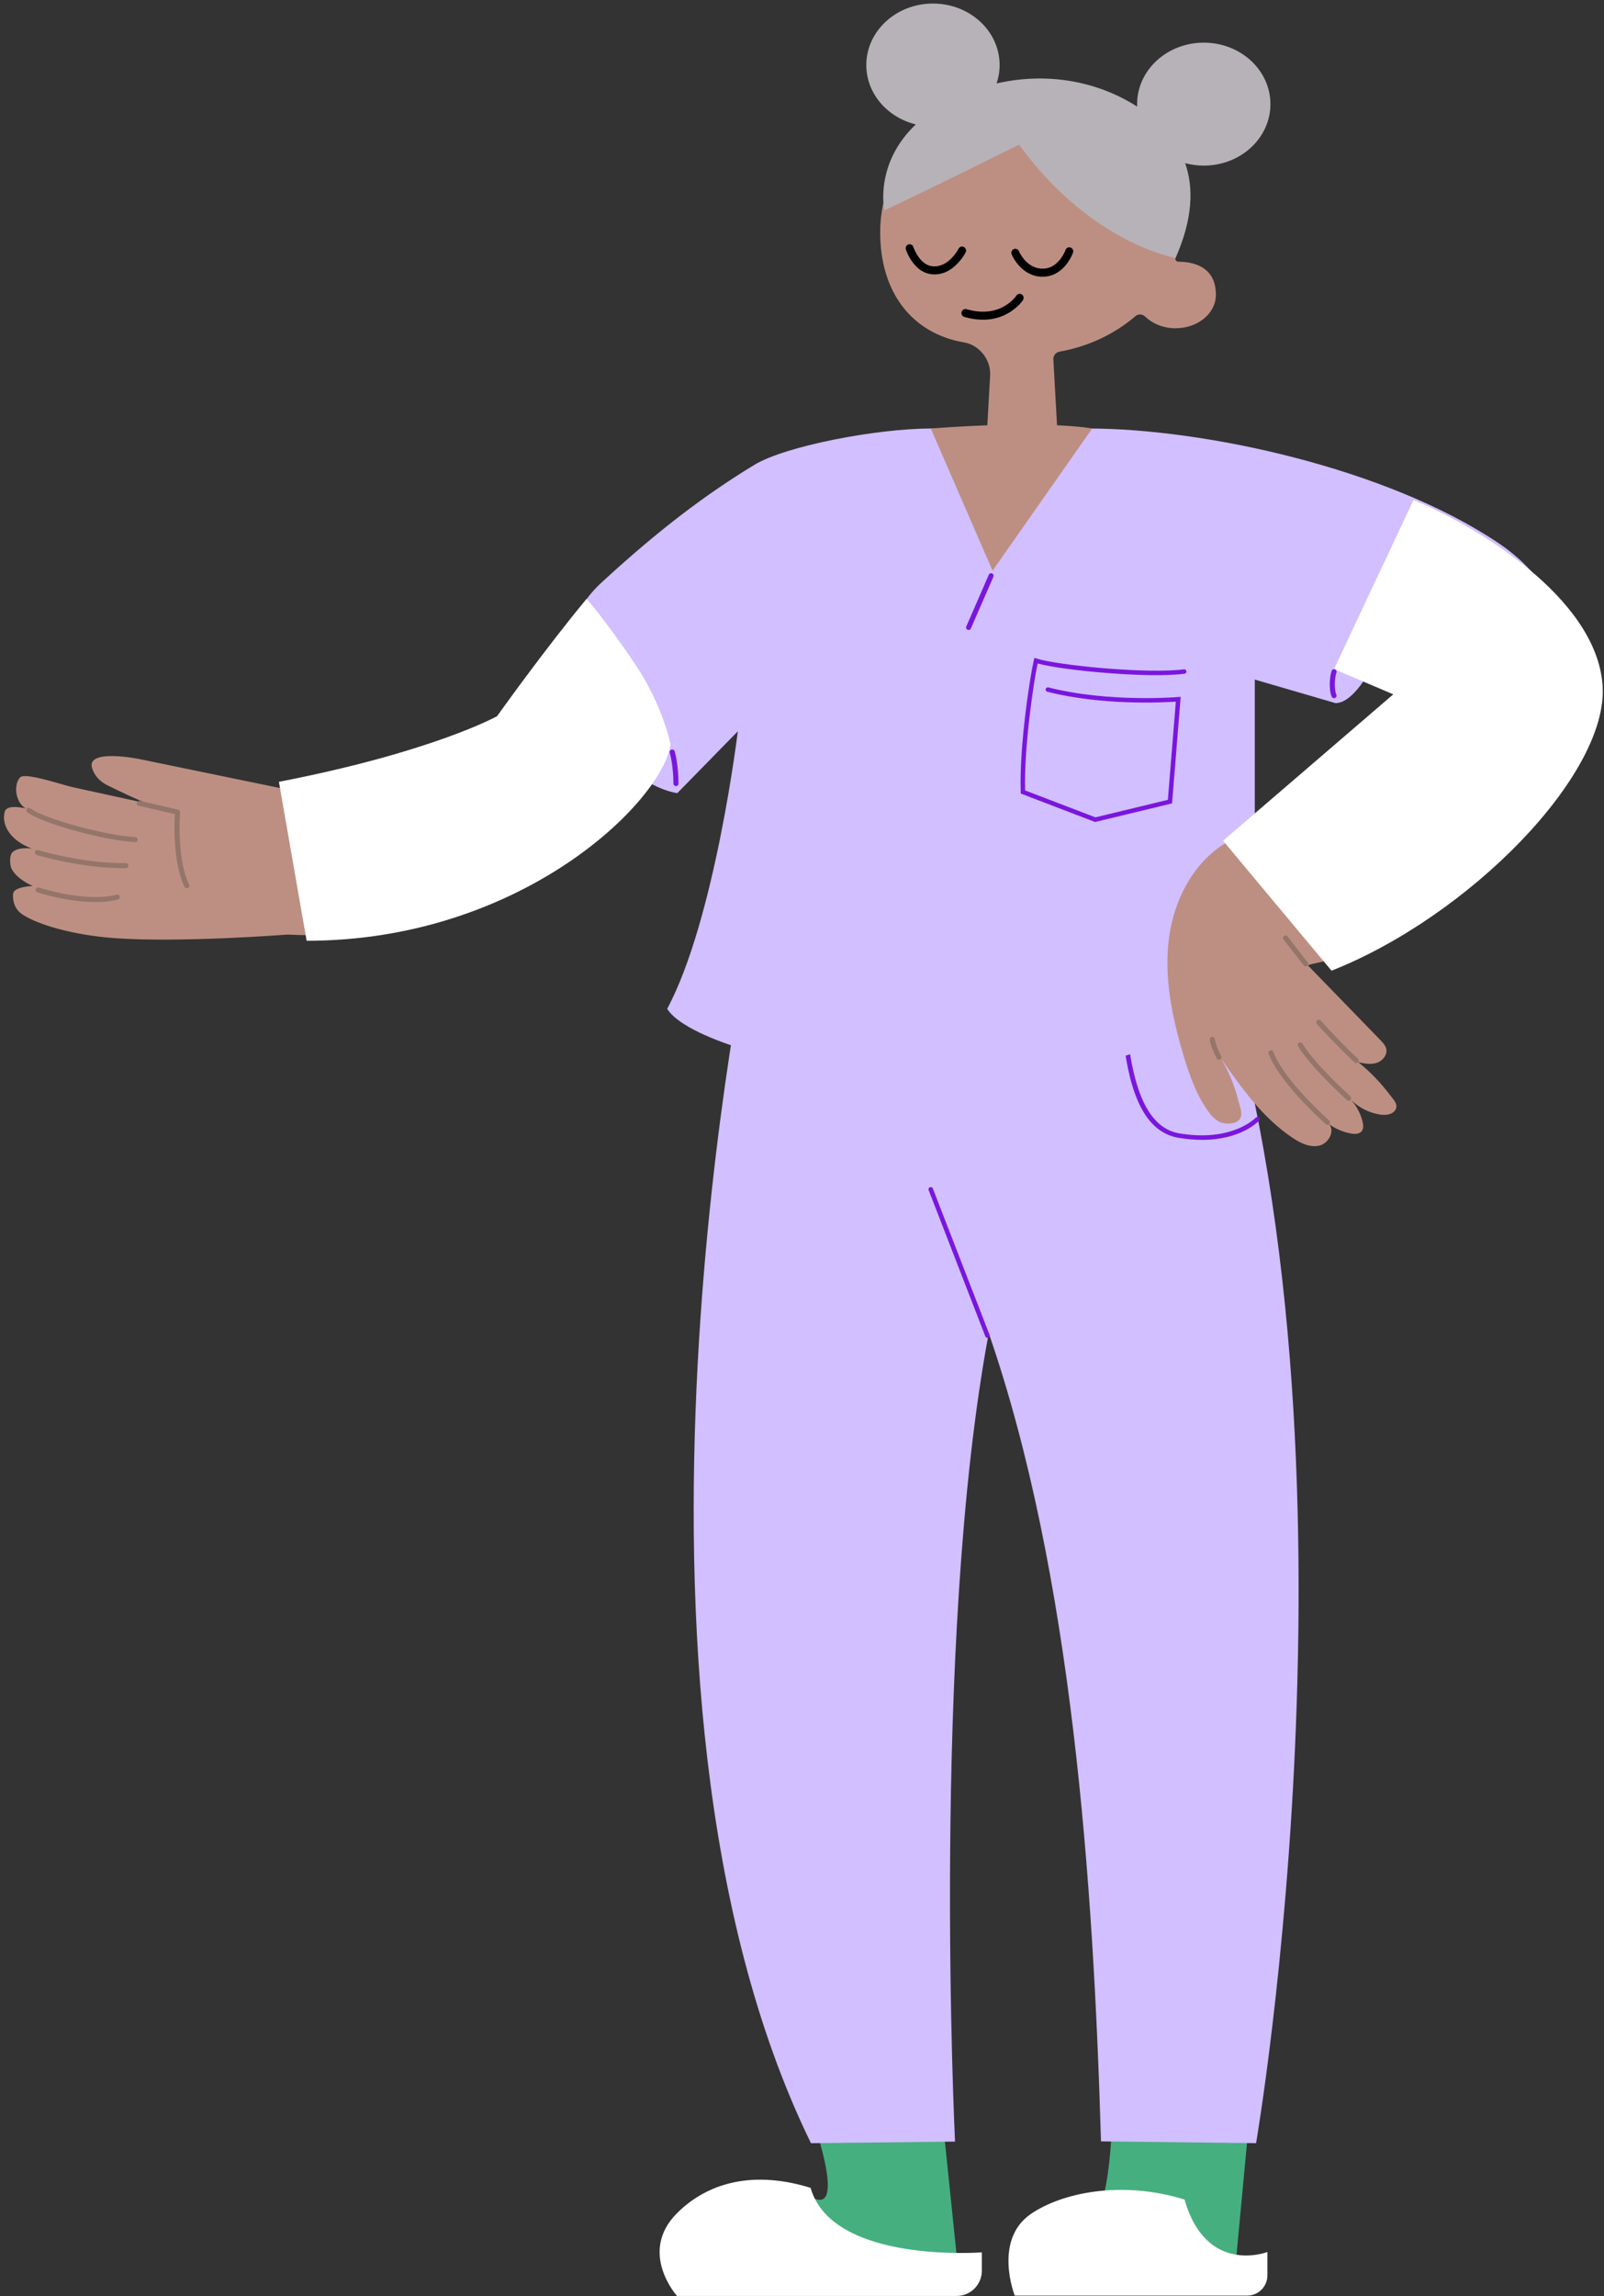 <svg width="360" height="515" viewBox="0 0 360 515" fill="none" xmlns="http://www.w3.org/2000/svg">
<rect x="0" y="0" width="360" height="515" fill="#333333" stroke="none"/>
<g clip-path="url(#clip0_67_1709)">
<path d="M277.374 507.275L280.484 474.165H249.634C249.634 474.165 249.354 501.895 242.274 499.065C235.204 496.235 238.034 508.685 238.034 508.685C241.434 507.745 277.364 507.275 277.364 507.275H277.374Z" fill="#46AF80"/>
<path d="M214.834 506.995L211.434 474.165H182.004C182.004 474.165 189.924 495.955 182.854 493.125C175.784 490.295 176.344 508.685 176.344 508.685C179.744 507.745 214.834 506.985 214.834 506.985V506.995Z" fill="#46AF80"/>
<path fill-rule="evenodd" clip-rule="evenodd" d="M220.364 505.165V509.275C220.364 512.405 217.834 514.935 214.704 514.935H151.954C151.954 514.935 143.154 505.165 151.954 496.365C157.814 490.505 167.594 486.265 181.924 490.685C186.814 507.765 220.364 505.155 220.364 505.155V505.165Z" fill="white"/>
<path fill-rule="evenodd" clip-rule="evenodd" d="M284.454 505.085V510.325C284.454 512.825 282.424 514.855 279.924 514.855H227.744C227.744 514.855 222.854 502.435 231.324 496.575C238.144 491.855 251.524 488.895 265.854 493.315C270.744 510.395 284.454 505.075 284.454 505.075V505.085Z" fill="white"/>
<path fill-rule="evenodd" clip-rule="evenodd" d="M168.714 208.165C168.714 208.165 131.924 378.235 182.014 480.675L214.344 480.315C214.344 480.315 208.904 368.325 221.914 298.995C240.594 353.045 245.404 422.095 247.104 480.265L281.914 480.665C281.914 480.665 309.364 321.345 271.164 208.155H168.724L168.714 208.165Z" fill="#D1BFFF"/>
<path d="M221.624 300.065C221.684 300.065 221.744 300.055 221.804 300.035C222.064 299.935 222.194 299.645 222.094 299.385L209.364 266.555C209.264 266.295 208.974 266.165 208.714 266.265C208.454 266.365 208.324 266.655 208.424 266.915L221.154 299.745C221.234 299.945 221.424 300.065 221.624 300.065Z" fill="#7A16DD"/>
<path d="M269.804 255.645C278.524 255.645 282.374 251.555 282.564 251.355C282.754 251.155 282.734 250.835 282.534 250.645C282.334 250.455 282.014 250.475 281.824 250.675C281.774 250.735 276.604 256.175 264.734 254.205C253.104 252.275 252.124 230.405 252.124 208.165C252.124 207.885 251.904 207.665 251.624 207.665C251.344 207.665 251.124 207.885 251.124 208.165C251.124 231.775 252.154 253.135 264.564 255.195C266.474 255.515 268.214 255.645 269.794 255.645H269.804Z" fill="#7A16DD"/>
<path fill-rule="evenodd" clip-rule="evenodd" d="M263.884 73.625C261.124 73.625 258.664 72.605 257.014 70.995C256.414 70.415 255.494 70.355 254.854 70.895C250.224 74.875 244.354 77.705 237.804 78.865C236.964 79.015 236.364 79.775 236.414 80.635L237.344 97.215H221.494L222.224 84.165C222.424 80.705 219.804 77.385 216.414 76.805C204.644 74.805 197.434 65.485 197.554 51.825C197.714 32.795 214.894 21.085 233.804 21.085C252.714 21.085 265.354 31.885 265.354 48.805C265.354 51.945 264.814 54.975 263.834 57.835C263.694 58.245 263.984 58.675 264.414 58.685C266.874 58.725 272.924 59.215 272.894 66.155C272.874 70.275 268.854 73.615 263.874 73.615L263.884 73.625Z" fill="#BD8F82"/>
<path fill-rule="evenodd" clip-rule="evenodd" d="M205.534 27.905C199.144 26.335 194.434 20.965 194.434 14.585C194.434 6.975 201.134 0.795 209.394 0.795C217.654 0.795 224.354 6.965 224.354 14.585C224.354 16.025 224.114 17.415 223.674 18.715C233.924 16.355 244.784 17.735 254.004 23.155C254.414 23.395 254.824 23.645 255.224 23.905C255.224 23.725 255.214 23.535 255.214 23.355C255.214 15.745 261.914 9.565 270.174 9.565C278.434 9.565 285.134 15.735 285.134 23.355C285.134 30.975 278.434 37.145 270.174 37.145C268.724 37.145 267.324 36.955 265.994 36.595C267.924 42.105 267.734 49.075 263.844 57.855C263.844 57.855 244.924 54.695 228.714 32.445C228.714 32.445 204.714 44.355 198.484 47.175C198.484 47.175 196.164 36.805 205.534 27.905Z" fill="#B7B2B7"/>
<path fill-rule="evenodd" clip-rule="evenodd" d="M208.894 96.105H244.264C270.074 96.105 311.214 104.955 336.244 121.755C356.054 135.055 355.854 156.835 333.134 179.205C316.554 195.525 302.034 207.505 293.804 210.615C288.974 205.525 288.354 205.645 283.204 199.265V222.495C237.474 255.685 157.104 238.425 149.744 226.255C160.494 206.165 165.594 164.015 165.594 164.015L152.014 177.885C152.014 177.885 142.114 176.675 136.734 165.715C131.354 154.765 122.014 142.605 135.034 130.625C148.054 118.645 158.524 110.815 169.274 104.275C176.344 99.975 197.014 96.105 208.894 96.105ZM281.634 185.425C300.874 182.595 318.984 156.845 318.984 156.845L307.944 149.485C307.944 149.485 303.984 157.695 299.734 157.695L281.624 152.415V185.425H281.634Z" fill="#D1BFFF"/>
<path fill-rule="evenodd" clip-rule="evenodd" d="M222.764 128.005L245.124 96.105C245.124 96.105 235.224 94.125 208.904 96.105L222.774 128.005H222.764ZM312.914 249.245C312.234 250.045 310.754 250.135 309.804 249.985C307.334 249.615 304.984 248.435 303.214 246.675C304.484 248.065 305.384 249.775 305.824 251.605C305.994 252.315 306.064 253.135 305.614 253.705C305.074 254.385 304.044 254.375 303.194 254.225C301.444 253.905 299.764 253.185 298.314 252.135C299.664 253.765 298.134 256.475 296.074 256.945C294.014 257.415 291.914 256.395 290.154 255.225C283.444 250.775 278.664 244.015 274.044 237.415C275.784 240.315 277.094 243.475 277.904 246.755C277.974 247.045 278.064 247.335 278.154 247.635C278.544 248.945 278.954 250.335 278.044 251.235C277.124 252.155 274.884 252.185 273.714 251.615C272.544 251.045 271.674 249.995 270.934 248.925C268.344 245.175 266.844 240.795 265.544 236.435C263.044 228.005 261.224 219.155 262.354 210.435C263.484 201.715 267.994 193.065 275.644 188.745C277.014 190.425 278.374 192.105 279.744 193.785C285.654 201.055 291.574 208.345 297.704 215.415C296.914 215.685 296.264 215.825 295.614 215.955C294.964 216.095 294.304 216.225 293.524 216.495L309.844 233.305C310.384 233.865 310.944 234.455 311.124 235.215C311.444 236.575 310.314 237.945 308.984 238.375C307.654 238.805 306.214 238.545 304.854 238.225C307.534 240.385 309.934 242.885 312.004 245.635C312.124 245.795 312.254 245.955 312.374 246.105C313.174 247.115 313.944 248.085 312.934 249.265L312.914 249.245Z" fill="#BD8F82"/>
<path d="M2.594 194.845C2.194 194.045 2.064 191.825 2.804 191.125C4.134 189.855 7.134 190.315 7.134 190.315C2.194 188.485 0.234 184.865 1.084 181.995C1.604 180.255 5.764 181.315 5.764 181.315C3.254 179.815 3.084 175.665 4.564 174.315C5.474 173.485 10.294 174.865 13.654 175.825C14.754 176.135 15.694 176.405 16.294 176.545C17.474 176.805 20.344 177.435 23.574 178.135C27.054 178.895 30.954 179.745 33.594 180.325C31.634 179.795 26.694 177.405 23.994 176.065C22.424 175.285 21.184 173.945 20.664 172.275C19.284 167.825 31.104 170.205 31.104 170.205L63.004 176.775C113.704 158.765 123.884 212.745 64.564 209.605C64.564 209.605 40.414 211.485 25.614 210.395C16.464 209.725 8.624 207.425 5.104 205.145C2.934 203.745 2.854 201.475 2.934 200.465C3.074 198.835 7.334 198.705 7.334 198.705C7.334 198.705 3.804 197.255 2.594 194.825V194.845Z" fill="#BD8F82"/>
<path d="M299.404 150.075L317.234 112.155C330.814 117.725 358.324 133.835 359.684 153.755C361.044 173.675 329.684 205.545 298.844 217.705L274.504 188.555L312.704 155.725L299.404 150.065V150.075Z" fill="white"/>
<path fill-rule="evenodd" clip-rule="evenodd" d="M222.664 128.615C222.374 128.485 222.044 128.615 221.924 128.905L216.874 140.505C216.744 140.795 216.874 141.125 217.164 141.245C217.454 141.375 217.784 141.245 217.904 140.955L222.954 129.355C223.084 129.065 222.954 128.735 222.664 128.615ZM299.594 150.115C299.304 150.005 298.974 150.165 298.874 150.455C298.604 151.195 298.464 152.335 298.454 153.395C298.454 153.935 298.474 154.475 298.544 154.965C298.614 155.445 298.724 155.905 298.904 156.275C299.044 156.555 299.384 156.665 299.664 156.525C299.944 156.385 300.054 156.045 299.914 155.765C299.814 155.565 299.724 155.235 299.664 154.805C299.604 154.385 299.584 153.905 299.584 153.405C299.594 152.395 299.734 151.405 299.944 150.825C300.054 150.535 299.894 150.205 299.604 150.105L299.594 150.115Z" fill="#7A16DD"/>
<path fill-rule="evenodd" clip-rule="evenodd" d="M150.694 168.125C150.394 168.215 150.224 168.535 150.314 168.825C150.964 171.005 151.144 174.335 151.144 175.735C151.144 176.045 151.394 176.305 151.714 176.305C152.034 176.305 152.284 176.055 152.284 175.735C152.284 174.305 152.114 170.845 151.414 168.495C151.324 168.195 151.004 168.025 150.704 168.115L150.694 168.125Z" fill="#7A16DD"/>
<path fill-rule="evenodd" clip-rule="evenodd" d="M293.384 216.605C293.634 216.415 293.674 216.055 293.484 215.815L288.964 210.015C288.774 209.765 288.414 209.725 288.174 209.915C287.924 210.105 287.884 210.465 288.074 210.705L292.594 216.505C292.784 216.755 293.144 216.795 293.384 216.605ZM295.564 229.645C295.354 229.415 295.374 229.055 295.604 228.845C295.834 228.635 296.194 228.655 296.404 228.885C296.424 228.905 296.464 228.955 296.524 229.015C296.624 229.115 296.734 229.245 296.854 229.375C297.214 229.765 297.614 230.205 298.054 230.675C299.314 232.015 300.604 233.355 301.844 234.605C302.184 234.945 302.514 235.275 302.834 235.585C303.534 236.265 304.194 236.895 304.794 237.445C305.024 237.655 305.044 238.015 304.834 238.245C304.624 238.475 304.264 238.495 304.034 238.285C303.414 237.725 302.754 237.095 302.044 236.395C301.714 236.075 301.384 235.745 301.044 235.405C299.784 234.145 298.484 232.795 297.224 231.445C296.784 230.975 296.374 230.535 296.014 230.145C295.884 230.005 295.774 229.885 295.684 229.775L295.604 229.685L295.574 229.645H295.564ZM303.104 246.665C303.314 246.435 303.294 246.075 303.064 245.865C303.044 245.845 302.994 245.805 302.934 245.745C302.824 245.645 302.704 245.535 302.564 245.405C302.164 245.035 301.714 244.615 301.224 244.145C299.844 242.825 298.454 241.445 297.164 240.075C296.454 239.325 295.794 238.595 295.194 237.895C293.944 236.445 292.964 235.145 292.304 234.055C292.144 233.785 291.794 233.705 291.524 233.865C291.254 234.025 291.174 234.375 291.334 234.645C292.034 235.805 293.054 237.145 294.344 238.645C294.954 239.355 295.624 240.105 296.344 240.865C297.654 242.255 299.054 243.655 300.444 244.985C300.934 245.455 301.384 245.875 301.794 246.255C301.934 246.385 302.064 246.505 302.174 246.605C302.214 246.645 302.244 246.665 302.264 246.695L302.304 246.735C302.534 246.945 302.894 246.925 303.104 246.695V246.665ZM298.344 251.315C298.574 251.525 298.604 251.875 298.394 252.115C298.184 252.345 297.834 252.375 297.594 252.165C297.564 252.145 297.514 252.095 297.444 252.025C297.324 251.915 297.184 251.785 297.014 251.635C296.554 251.215 296.044 250.735 295.504 250.215C293.934 248.705 292.374 247.095 290.904 245.445C289.464 243.825 288.204 242.245 287.164 240.745C286.064 239.155 285.234 237.685 284.724 236.335C284.614 236.045 284.754 235.715 285.054 235.605C285.344 235.495 285.674 235.635 285.784 235.935C286.264 237.185 287.044 238.575 288.094 240.105C289.104 241.565 290.334 243.105 291.744 244.695C293.184 246.325 294.734 247.915 296.274 249.395C296.814 249.915 297.314 250.385 297.764 250.795C297.924 250.935 298.064 251.065 298.184 251.175C298.254 251.235 298.304 251.285 298.334 251.305L298.344 251.315ZM273.854 237.605C274.124 237.455 274.224 237.105 274.074 236.835C274.034 236.755 273.944 236.605 273.844 236.395C273.664 236.045 273.494 235.665 273.334 235.285C273.144 234.835 272.984 234.395 272.864 233.985C272.764 233.645 272.684 233.325 272.644 233.045C272.604 232.735 272.314 232.525 272.004 232.565C271.694 232.605 271.484 232.895 271.524 233.205C271.574 233.545 271.654 233.915 271.774 234.315C271.914 234.765 272.084 235.245 272.294 235.725C272.464 236.135 272.654 236.535 272.844 236.905C272.914 237.035 272.974 237.155 273.024 237.255C273.054 237.315 273.084 237.365 273.094 237.385C273.244 237.655 273.594 237.755 273.864 237.605H273.854Z" fill="#94756A"/>
<path fill-rule="evenodd" clip-rule="evenodd" d="M39.224 183.095C39.084 186.105 39.164 189.455 39.644 192.625C40.014 195.065 40.594 197.195 41.424 198.905C41.564 199.185 41.894 199.305 42.184 199.165C42.464 199.025 42.584 198.695 42.444 198.405C41.664 196.805 41.114 194.785 40.764 192.445C40.294 189.365 40.214 186.085 40.364 183.145C40.374 182.875 40.394 182.635 40.404 182.435C40.404 182.315 40.414 182.225 40.424 182.185C40.444 181.905 40.264 181.645 39.984 181.585L31.404 179.615C31.104 179.545 30.794 179.735 30.724 180.045C30.654 180.355 30.844 180.655 31.154 180.725L39.264 182.585C39.264 182.745 39.244 182.915 39.234 183.095H39.224ZM30.314 188.875C30.624 188.895 30.894 188.655 30.904 188.335C30.924 188.025 30.684 187.755 30.364 187.745C23.774 187.405 9.894 183.645 6.814 181.285C6.564 181.095 6.214 181.145 6.024 181.385C5.834 181.635 5.884 181.985 6.124 182.175C9.414 184.695 23.504 188.525 30.304 188.865L30.314 188.875ZM8.534 190.655C8.234 190.565 7.924 190.735 7.834 191.035C7.744 191.335 7.914 191.655 8.214 191.745C8.294 191.765 8.444 191.815 8.664 191.875C9.024 191.975 9.444 192.095 9.914 192.215C11.254 192.565 12.744 192.915 14.334 193.235C18.734 194.125 23.124 194.675 27.224 194.715C27.574 194.715 27.914 194.715 28.254 194.715C28.564 194.715 28.814 194.455 28.814 194.145C28.814 193.835 28.554 193.585 28.244 193.585C27.914 193.585 27.574 193.585 27.244 193.585C23.224 193.545 18.894 193.005 14.564 192.125C12.984 191.805 11.514 191.465 10.194 191.115C9.734 190.995 9.324 190.885 8.974 190.785C8.764 190.725 8.624 190.685 8.544 190.665L8.534 190.655ZM8.044 199.425C8.144 199.125 8.464 198.965 8.754 199.065C8.794 199.075 8.854 199.095 8.934 199.125H8.974L9.034 199.155C9.264 199.225 9.544 199.305 9.844 199.395C10.724 199.645 11.694 199.895 12.734 200.125C15.524 200.745 18.304 201.135 20.884 201.185C22.864 201.225 24.654 201.055 26.204 200.645C26.504 200.565 26.814 200.745 26.894 201.055C26.974 201.365 26.794 201.665 26.484 201.745C24.824 202.175 22.934 202.355 20.854 202.315C18.184 202.265 15.334 201.865 12.474 201.225C11.404 200.985 10.414 200.735 9.514 200.475C9.204 200.385 8.924 200.305 8.674 200.225C8.524 200.175 8.424 200.145 8.374 200.125C8.074 200.025 7.914 199.705 8.014 199.415L8.044 199.425Z" fill="#94756A"/>
<path d="M62.594 175.335L68.824 210.995C116.934 210.995 148.624 179.865 150.494 166.955C150.494 166.955 148.894 158.355 142.404 148.735C135.914 139.115 131.654 134.305 131.654 134.305C122.034 145.905 111.564 160.625 111.564 160.625C111.564 160.625 97.134 168.655 62.604 175.345L62.594 175.335Z" fill="white"/>
<path d="M245.784 184.355L263.054 180.185L264.994 156.275L264.404 156.325C264.254 156.335 248.894 157.625 235.304 154.175C235.034 154.105 234.764 154.265 234.694 154.535C234.624 154.805 234.784 155.075 235.054 155.145C247.294 158.255 260.934 157.565 263.904 157.365L262.114 179.385L245.854 183.315L230.074 177.275C229.804 167.785 231.954 153.075 232.884 148.805C238.684 150.395 257.924 152.175 265.844 151.105C266.114 151.065 266.314 150.815 266.274 150.545C266.234 150.275 265.984 150.085 265.714 150.115C257.824 151.185 237.534 149.265 232.674 147.705L232.164 147.545L232.034 148.065C231.324 150.955 228.724 166.975 229.094 177.645V177.975L245.794 184.365L245.784 184.355Z" fill="#7A16DD"/>
<path fill-rule="evenodd" clip-rule="evenodd" d="M240.824 56.665C240.984 56.195 240.744 55.675 240.274 55.515C239.814 55.345 239.304 55.595 239.144 56.065C239.104 56.185 239.014 56.405 238.864 56.705C238.614 57.215 238.304 57.725 237.924 58.195C236.884 59.495 235.604 60.255 234.014 60.255C232.424 60.255 231.074 59.545 229.984 58.325C229.594 57.885 229.264 57.415 228.994 56.945C228.834 56.665 228.734 56.455 228.694 56.355C228.504 55.895 227.984 55.675 227.534 55.865C227.084 56.055 226.864 56.585 227.054 57.045C227.314 57.685 227.844 58.615 228.664 59.535C230.064 61.105 231.844 62.065 234.004 62.065C236.164 62.065 237.954 61.025 239.304 59.335C240.094 58.345 240.584 57.355 240.824 56.665Z" fill="#010101"/>
<path fill-rule="evenodd" clip-rule="evenodd" d="M216.724 56.605C216.944 56.165 216.774 55.615 216.334 55.395C215.894 55.165 215.364 55.345 215.134 55.785C215.074 55.895 214.954 56.115 214.774 56.395C214.464 56.875 214.094 57.355 213.674 57.795C212.504 59.025 211.184 59.745 209.714 59.745C208.244 59.745 207.124 58.975 206.164 57.635C205.814 57.145 205.514 56.615 205.274 56.085C205.134 55.775 205.044 55.535 205.004 55.405C204.854 54.935 204.354 54.665 203.884 54.825C203.414 54.975 203.154 55.485 203.314 55.965C203.374 56.155 203.484 56.455 203.664 56.835C203.954 57.465 204.304 58.105 204.734 58.695C206.004 60.455 207.654 61.545 209.724 61.545C211.794 61.545 213.494 60.595 214.964 59.035C215.824 58.125 216.414 57.215 216.734 56.585L216.724 56.605Z" fill="#010101"/>
<path fill-rule="evenodd" clip-rule="evenodd" d="M229.594 67.295C229.864 66.875 229.754 66.315 229.344 66.045C228.934 65.775 228.384 65.885 228.114 66.305C228.054 66.395 227.924 66.575 227.704 66.825C227.334 67.245 226.874 67.675 226.334 68.075C223.954 69.825 220.854 70.475 216.924 69.345C216.454 69.205 215.964 69.485 215.824 69.965C215.684 70.445 215.964 70.945 216.434 71.075C220.904 72.365 224.564 71.595 227.374 69.525C228.484 68.705 229.224 67.875 229.604 67.295H229.594Z" fill="#010101"/>
</g>
<defs>
<clipPath id="clip0_67_1709">
<rect width="358.83" height="514.14" fill="white" transform="matrix(-1 0 0 1 359.724 0.795)"/>
</clipPath>
</defs>
</svg>
